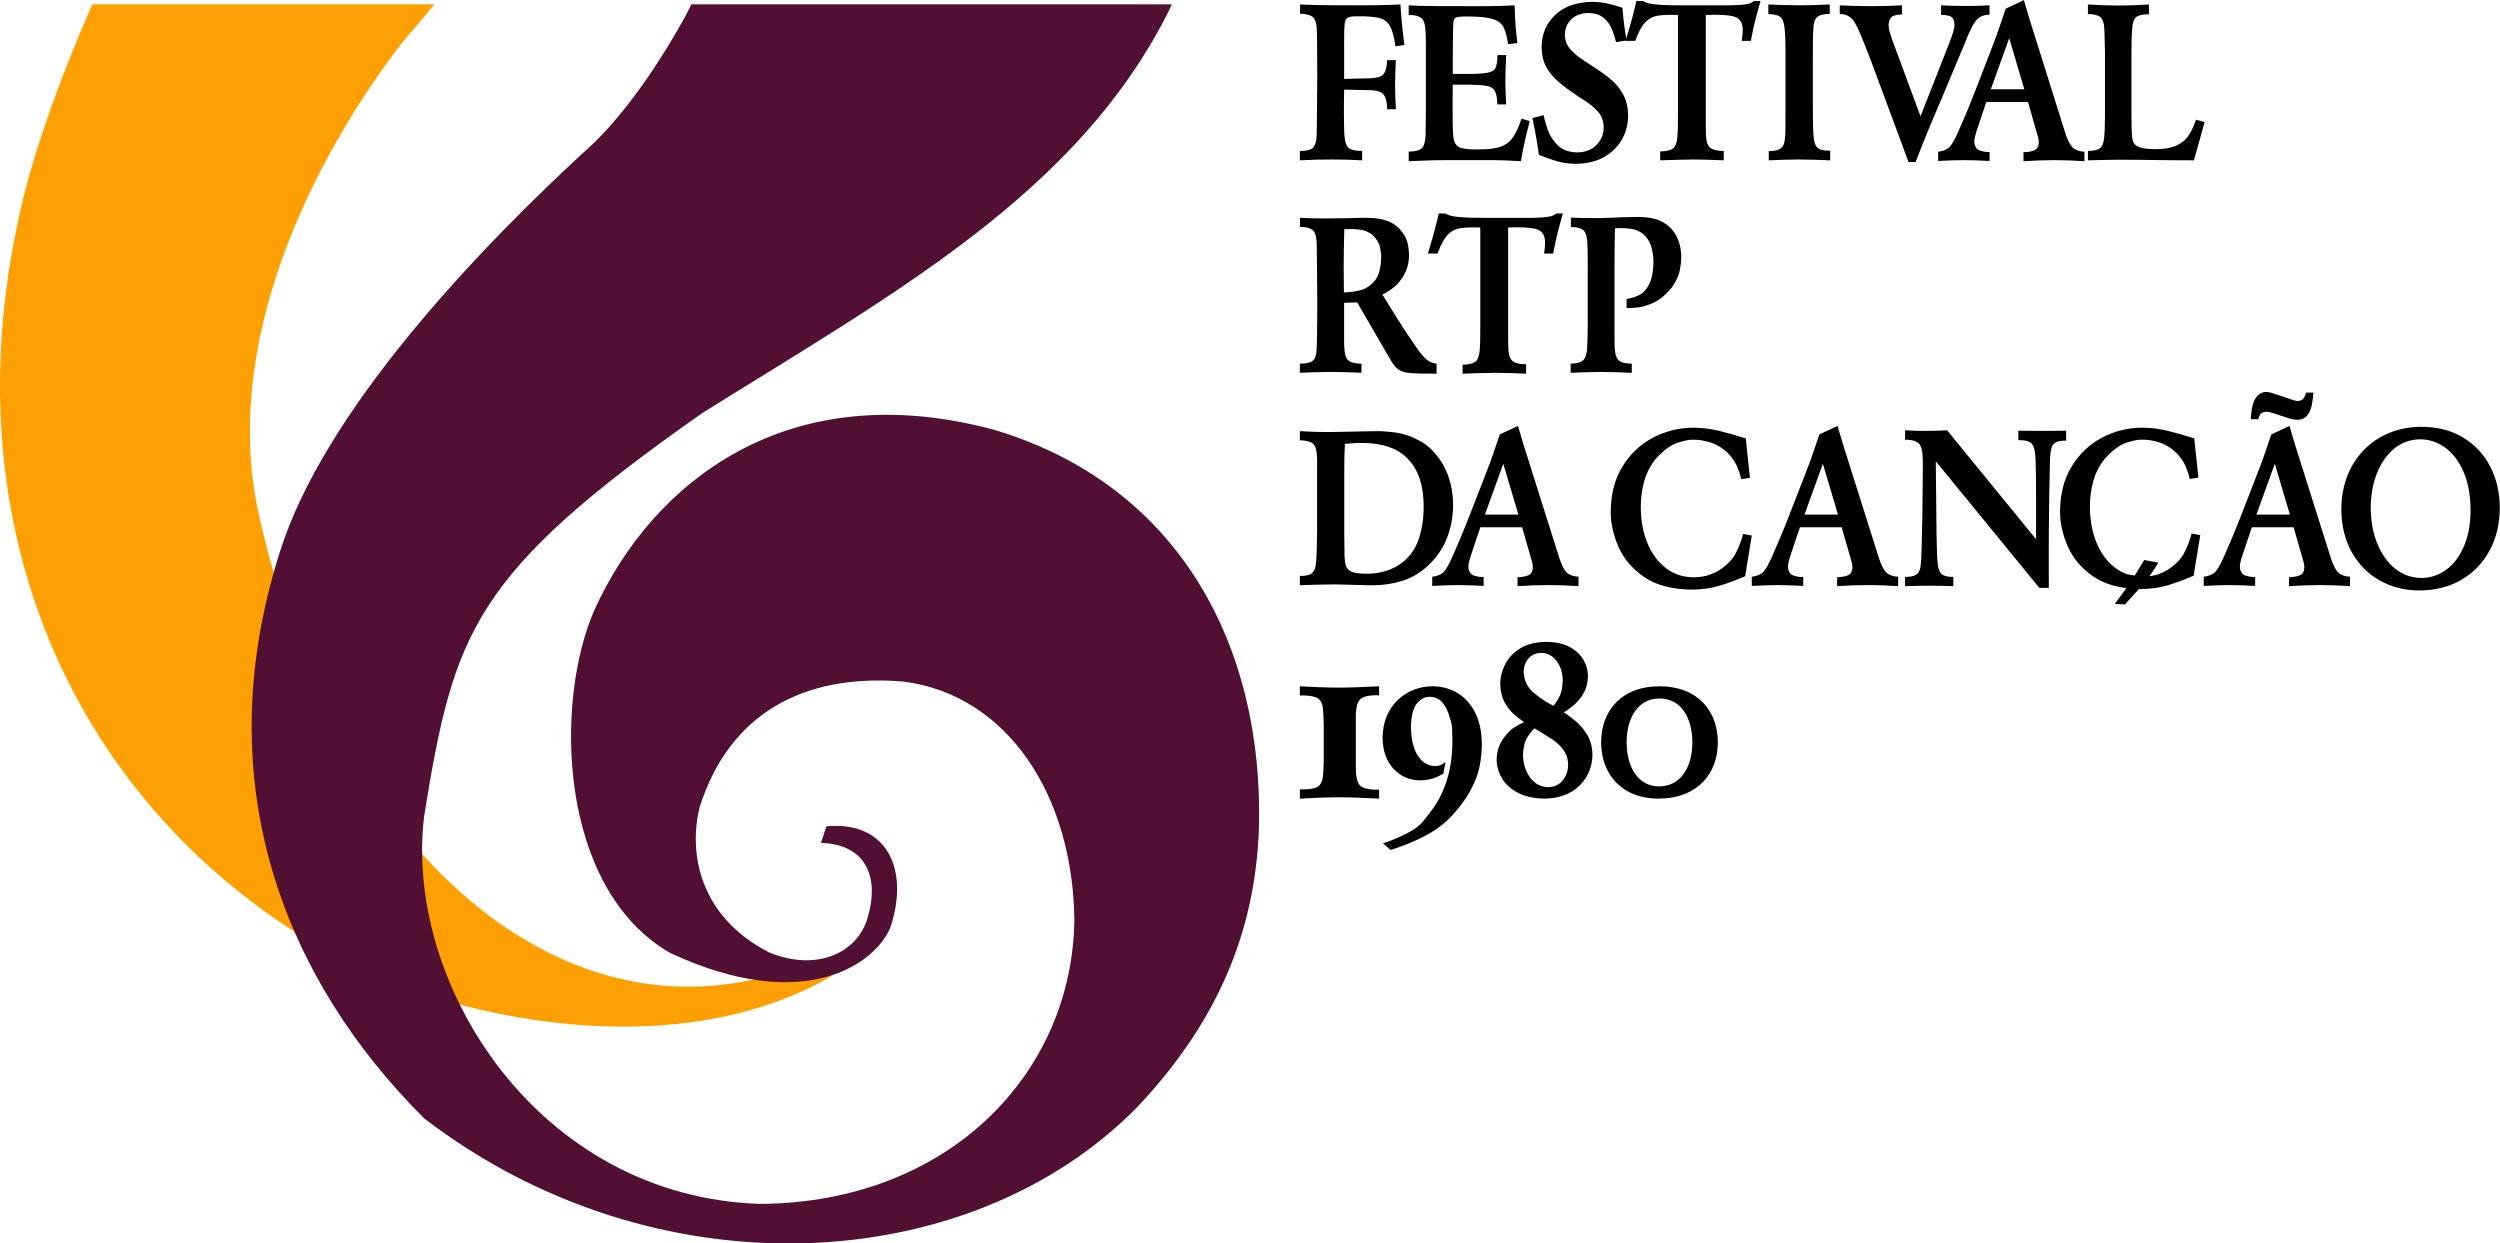 <?xml version="1.0" encoding="UTF-8"?> <svg xmlns="http://www.w3.org/2000/svg" xmlns:xlink="http://www.w3.org/1999/xlink" width="2871" height="1428" xml:space="preserve" overflow="hidden"><defs><clipPath id="clip0"><rect x="542" y="860" width="2871" height="1428"></rect></clipPath></defs><g clip-path="url(#clip0)" transform="translate(-542 -860)"><path d="M647.835 865 1040.67 865 1038.76 867.506C1028.98 879.611 1017.97 892.618 1005.63 906.603 918.407 1019.03 796.749 1231.25 836.921 1440.04 922.997 1843.84 1195.01 2068.69 1456.68 1970.03L1498 1980.35C1339.62 2073.28 1119.26 2042.3 971.201 1980.35 655.584 1831.22 481.13 1503.13 561.47 1119.98 576.105 1045.98 606.23 964.248 634.421 896.547Z" fill="#FFA002" fill-rule="evenodd"></path><path d="M1335.93 865 1887.65 865 1883.27 874.546C1778.08 1082.4 1570.76 1195.58 1348.72 1334.2 1084.59 1519.52 1063.52 1585.67 1029.22 1796.29 1005.05 1988.38 1158.96 2234.65 1415.15 2242.55 1631.62 2241.03 1773.49 2092.64 1775.78 1916.55 1774.17 1773.51 1699.17 1658.15 1579.65 1642.71 1463.12 1632.96 1379.07 1680.98 1345.55 1786.79 1332.46 1838.84 1344.64 1912.56 1425.4 1953.78 1479.15 1976.03 1526.89 1954.95 1538.52 1913.39 1550.68 1872.87 1541.17 1829.94 1484.75 1827.93L1491.07 1808.95C1561.66 1802.38 1586.52 1859.63 1564.45 1925.29 1546.87 1967.14 1465.51 2025.85 1311.96 1954.54 1182.42 1880.45 1178.02 1664.3 1225.35 1558.91 1291.46 1414.35 1446.62 1289.04 1684.8 1353.94 1896.47 1417.58 1993.84 1602.8 1987.73 1812.11 1983.29 1930.56 1940.36 2033.35 1848.09 2131.33 1654.55 2328.31 1293.75 2347.13 1029.22 2144.43 871.204 1987.15 778.162 1762.45 863.207 1494.41 913.078 1334.3 1086.88 1148.91 1225.79 1022.51 1264.64 983.777 1301.7 928.674 1329.42 877.966Z" fill="#510F33" fill-rule="evenodd"></path><path d="M2866.24 860.126 2871.94 879.564 2913.69 1012.54C2916.43 1020.89 2919.27 1026.51 2922.24 1029.39 2925.2 1032.27 2929.71 1033.9 2935.76 1034.29L2935.76 1045.13C2929.65 1044.74 2923.85 1044.44 2918.35 1044.23 2912.86 1044.01 2907.35 1043.9 2901.83 1043.89 2895.79 1043.9 2889.78 1044.01 2883.8 1044.23 2877.82 1044.44 2871.81 1044.74 2865.76 1045.13L2865.76 1034.79C2870.96 1034.7 2875.16 1033.94 2878.37 1032.49 2881.57 1031.04 2883.23 1027.93 2883.33 1023.16 2883.31 1022.04 2883.21 1020.99 2883.03 1020.03 2882.84 1019.07 2882.62 1018.09 2882.37 1017.09L2870.97 977.13 2823.03 977.13 2811.88 1010.51C2811.25 1012.55 2810.67 1014.61 2810.13 1016.68 2809.59 1018.75 2809.3 1020.74 2809.26 1022.65 2809.6 1028.13 2811.73 1031.53 2815.64 1032.87 2819.57 1034.2 2823.29 1034.76 2826.83 1034.54L2826.83 1044.87C2821.76 1044.61 2816.82 1044.39 2812.03 1044.19 2807.23 1044 2802.36 1043.9 2797.41 1043.89 2792.54 1043.9 2787.63 1044 2782.68 1044.19 2777.72 1044.39 2772.75 1044.61 2767.76 1044.87L2767.76 1034.29C2773.93 1033.5 2778.38 1031.6 2781.1 1028.57 2783.83 1025.54 2786.97 1020.02 2790.53 1012.03 2794.66 1002.6 2797.95 994.961 2800.41 989.103 2802.88 983.245 2805.38 977.067 2807.93 970.567 2810.48 964.068 2813.93 955.142 2818.3 943.789 2821.04 936.715 2823.76 929.687 2826.46 922.707 2829.17 915.727 2831.83 908.763 2834.44 901.815L2839.19 888.161 2845.35 869.955 2866.24 860.126ZM2849.39 903.838 2828.27 962.5 2866.71 962.5 2849.39 903.838Z" fill-rule="evenodd"></path><path d="M2421.33 861.126 2428.91 861.126C2429.51 861.513 2430.1 861.869 2430.69 862.193 2431.29 862.518 2431.88 862.749 2432.47 862.886 2435.06 863.956 2439.07 864.722 2444.53 865.186 2449.97 865.65 2455.55 865.933 2461.26 866.034 2466.98 866.134 2471.52 866.175 2474.9 866.155 2479.86 866.155 2485.71 866.155 2492.43 866.155 2499.15 866.155 2505.81 866.155 2512.4 866.155 2518.99 866.154 2524.57 866.154 2529.15 866.153 2531.04 866.039 2532.9 865.955 2534.73 865.903 2536.55 865.85 2538.41 865.767 2540.3 865.652 2545.55 865.275 2549.2 864.709 2551.26 863.955 2553.31 863.201 2554.95 862.258 2556.18 861.126L2563.76 861.126C2561.68 868.469 2560.03 874.429 2558.82 879.004 2557.61 883.581 2556.56 887.909 2555.67 891.991 2554.78 896.073 2553.76 901.045 2552.62 906.906L2542.19 906.906C2542.55 904.518 2542.84 902.304 2543.05 900.262 2543.26 898.221 2543.37 896.322 2543.38 894.564 2543.4 885.877 2539.92 880.651 2532.92 878.888 2525.92 877.125 2515.26 876.557 2500.95 877.186L2500.95 1003.37C2500.83 1011.03 2501.12 1017.04 2501.82 1021.39 2502.52 1025.73 2504.33 1028.81 2507.27 1030.61 2510.21 1032.41 2514.97 1033.33 2521.57 1033.35L2521.57 1044.13C2515.64 1043.87 2509.72 1043.64 2503.8 1043.45 2497.87 1043.26 2491.95 1043.16 2486.02 1043.15 2479.76 1043.18 2473.52 1043.31 2467.31 1043.55 2461.1 1043.78 2454.86 1043.98 2448.59 1044.13L2448.59 1033.85C2455.26 1033.8 2460.04 1032.78 2462.93 1030.76 2465.83 1028.75 2467.59 1024.51 2468.22 1018.05 2468.85 1011.58 2469.1 1001.66 2468.97 988.261L2468.97 877.186C2459.92 876.83 2452.43 877.068 2446.51 877.897 2440.59 878.726 2435.57 881.275 2431.47 885.546 2427.36 889.816 2423.51 896.936 2419.91 906.906L2408.76 906.906C2411.01 899.609 2412.79 893.633 2414.13 888.978 2415.46 884.324 2416.65 879.938 2417.7 875.822 2418.75 871.706 2419.95 866.808 2421.33 861.126Z" fill-rule="evenodd"></path><path d="M2370.23 862.126C2377 862.189 2383.18 862.88 2388.76 864.198 2394.35 865.516 2399.82 867.086 2405.16 868.906 2405.61 874.11 2406.02 878.431 2406.38 881.866 2406.74 885.302 2407.19 888.823 2407.71 892.428 2408.23 896.033 2408.96 900.692 2409.88 906.406L2397.85 908.42C2396.93 904.202 2395.47 899.517 2393.48 894.367 2391.49 889.216 2388.37 884.737 2384.12 880.929 2379.88 877.122 2373.91 875.123 2366.21 874.933 2358.05 875.069 2351.52 877.44 2346.6 882.046 2341.69 886.651 2339.17 892.673 2339.04 900.111 2339.23 906.206 2341.04 911.326 2344.48 915.47 2347.91 919.614 2351.85 923.223 2356.29 926.297 2360.68 929.402 2365.13 932.381 2369.64 935.235 2374.15 938.089 2378.6 941.068 2382.99 944.173 2387.13 947.059 2391.4 950.604 2395.8 954.804 2400.19 959.005 2403.92 964.172 2406.98 970.303 2410.04 976.434 2411.63 983.839 2411.76 992.516 2411.72 1002.56 2409.34 1011.76 2404.61 1020.14 2399.89 1028.51 2393.06 1035.24 2384.14 1040.31 2375.22 1045.38 2364.44 1047.99 2351.8 1048.13 2343.54 1048.03 2336.04 1046.97 2329.32 1044.96 2322.59 1042.94 2315.92 1040.57 2309.32 1037.83 2308.33 1031.22 2307.5 1025.87 2306.84 1021.78 2306.17 1017.68 2305.46 1013.73 2304.72 1009.92 2303.98 1006.1 2302.99 1001.31 2301.76 995.537L2314.75 992.264C2315.65 997.152 2317.28 1002.9 2319.64 1009.52 2322 1016.13 2325.82 1021.97 2331.09 1027.05 2336.36 1032.12 2343.82 1034.8 2353.45 1035.07 2363.09 1034.76 2370.52 1031.78 2375.75 1026.13 2380.98 1020.47 2383.63 1013.97 2383.7 1006.62 2383.52 998.983 2381.27 992.783 2376.93 988.015 2372.6 983.247 2367.21 978.872 2360.78 974.891 2350.22 968.149 2341.35 961.854 2334.17 956.007 2326.99 950.16 2321.57 943.922 2317.9 937.291 2314.24 930.661 2312.4 922.8 2312.39 913.707 2312.54 899.221 2317.66 887.099 2327.76 877.342 2337.85 867.584 2352.01 862.513 2370.23 862.126Z" fill-rule="evenodd"></path><path d="M2572.76 865.126C2578.87 865.387 2584.95 865.613 2591 865.803 2597.04 865.994 2603.11 866.094 2609.22 866.103 2614.78 866.094 2620.27 865.994 2625.71 865.803 2631.14 865.613 2637.01 865.387 2643.28 865.126L2643.28 875.938C2635.8 876.022 2630.79 877.43 2628.23 880.162 2625.66 882.894 2624.37 887.959 2624.33 895.358 2624.1 899.472 2623.95 904.484 2623.91 910.396 2623.85 916.307 2623.83 921.887 2623.85 927.136L2623.85 978.586C2623.85 987.471 2623.9 994.354 2623.99 999.236 2624.09 1004.12 2624.2 1008.16 2624.33 1011.37 2624.66 1020.87 2626.21 1026.91 2629.01 1029.5 2631.79 1032.09 2636.72 1033.28 2643.76 1033.06L2643.76 1044.13C2637.75 1043.87 2631.72 1043.64 2625.65 1043.45 2619.58 1043.26 2613.55 1043.16 2607.54 1043.15 2601.8 1043.16 2596.09 1043.26 2590.39 1043.45 2584.71 1043.64 2578.99 1043.87 2573.24 1044.13L2573.24 1033.57C2579.44 1033.62 2584.03 1032.57 2587.01 1030.41 2590 1028.26 2591.64 1023.93 2591.96 1017.43 2592.19 1015.27 2592.33 1012.27 2592.38 1008.41 2592.43 1004.55 2592.45 997.638 2592.44 987.665L2592.44 923.857C2592.53 909.075 2592.16 898.342 2591.33 891.659 2590.51 884.975 2588.69 880.743 2585.86 878.964 2583.04 877.185 2578.67 876.26 2572.76 876.19L2572.76 865.126Z" fill-rule="evenodd"></path><path d="M2035 865.127C2041.1 865.377 2046.65 865.574 2051.67 865.717 2056.69 865.86 2063.11 865.961 2070.93 866.02 2078.75 866.08 2089.9 866.108 2104.39 866.107 2111.02 866.108 2116.54 866.08 2120.93 866.02 2125.33 865.961 2129.7 865.86 2134.04 865.717 2138.38 865.574 2143.78 865.377 2150.25 865.127 2150.62 870.988 2150.98 875.958 2151.31 880.037 2151.65 884.115 2152.07 888.491 2152.59 893.165 2153.1 897.838 2153.83 903.998 2154.76 911.644L2144.55 913.162C2143.1 902.541 2140.98 894.769 2138.18 889.846 2135.39 884.923 2131.08 881.799 2125.26 880.474 2119.45 879.15 2111.3 878.575 2100.82 878.75 2095.36 878.608 2091.59 879.145 2089.52 880.363 2087.45 881.581 2086.3 884.332 2086.08 888.618 2085.85 891.686 2085.7 895.545 2085.66 900.194 2085.61 904.844 2085.59 909.335 2085.6 913.668L2085.6 950.596 2108.9 950.09C2119.08 950.179 2125.9 948.988 2129.36 946.517 2132.82 944.046 2134.64 938.241 2134.83 929.102L2145.02 929.102C2144.78 933.898 2144.56 938.698 2144.38 943.504 2144.2 948.31 2144.1 953.113 2144.1 957.911 2144.1 962.424 2144.2 966.923 2144.38 971.408 2144.56 975.893 2144.78 980.577 2145.02 985.461L2135.06 985.461C2134.84 976.487 2133.15 970.546 2130.01 967.637 2126.87 964.728 2120.79 963.336 2111.76 963.462L2085.6 962.956C2085.46 969.849 2085.38 976.631 2085.33 983.304 2085.29 989.977 2085.38 997.743 2085.6 1006.6 2085.61 1017.6 2086.83 1024.81 2089.25 1028.25 2091.68 1031.69 2097.36 1033.37 2106.29 1033.29L2106.29 1044.13C2100.18 1043.76 2094.39 1043.5 2088.93 1043.35 2083.48 1043.21 2077.93 1043.14 2072.3 1043.15 2066 1043.14 2059.72 1043.21 2053.45 1043.35 2047.18 1043.5 2040.95 1043.76 2034.76 1044.13L2034.76 1033.29C2041.86 1033.52 2046.8 1032.36 2049.56 1029.79 2052.32 1027.23 2053.81 1022.6 2054.02 1015.92 2054.08 1014.52 2054.15 1010.71 2054.22 1004.48 2054.3 998.244 2054.38 991.15 2054.45 983.196 2054.52 975.243 2054.58 967.99 2054.63 961.439 2054.68 954.888 2054.7 950.598 2054.7 948.57 2054.7 944.726 2054.7 938.742 2054.68 930.622 2054.66 922.502 2054.6 914.537 2054.51 906.727 2054.41 898.917 2054.25 893.556 2054.02 890.644 2053.33 884.424 2051.43 880.417 2048.34 878.626 2045.25 876.833 2040.8 875.863 2035 875.715L2035 865.127Z" fill-rule="evenodd"></path><path d="M2939.76 865.126C2945.67 865.507 2951.56 865.807 2957.43 866.024 2963.3 866.241 2969.13 866.352 2974.91 866.356 2980.7 866.352 2986.51 866.241 2992.36 866.024 2998.21 865.807 3004.03 865.507 3009.82 865.126L3009.82 876.443C3003.41 876.407 2998.81 877.263 2996.02 879.012 2993.22 880.76 2991.49 884.624 2990.82 890.604 2990.15 896.583 2989.8 905.903 2989.76 918.561L2989.76 993.719C2989.81 1004.34 2990.01 1011.73 2990.35 1015.88 2990.7 1020.04 2991.6 1023.07 2993.07 1024.99 2993.83 1026.36 2995.83 1027.72 2999.05 1029.09 3002.27 1030.46 3008.46 1031.19 3017.6 1031.3 3028.53 1031.2 3036.99 1029.57 3042.97 1026.4 3048.95 1023.24 3053.43 1019.1 3056.43 1014 3059.42 1008.9 3061.89 1003.4 3063.85 997.502L3073.76 1000.28 3061.49 1044.13C3050.09 1044.12 3039.79 1044.05 3030.56 1043.94 3021.35 1043.82 3012.27 1043.71 3003.31 1043.59 2994.36 1043.47 2984.58 1043.41 2973.97 1043.4 2969.54 1043.42 2964.36 1043.51 2958.46 1043.67 2952.56 1043.83 2946.32 1043.99 2939.76 1044.13L2939.76 1033.31C2946.01 1033.24 2950.5 1032.29 2953.24 1030.47 2955.96 1028.65 2957.65 1024.89 2958.31 1019.17 2958.97 1013.46 2959.31 1004.72 2959.35 992.962L2959.35 920.327C2959.24 913.459 2959.1 907.081 2958.93 901.191 2958.77 895.3 2958.51 891.002 2958.17 888.296 2957.11 882.843 2954.87 879.437 2951.44 878.082 2948.02 876.726 2944.13 876.095 2939.76 876.19L2939.76 865.126Z" fill-rule="evenodd"></path><path d="M2159.76 866.126C2163.36 866.375 2167.73 866.571 2172.88 866.714 2178.02 866.856 2185.17 866.957 2194.33 867.016 2203.49 867.075 2215.88 867.104 2231.52 867.102 2239.29 867.108 2245.57 867.098 2250.33 867.072 2255.09 867.046 2259.72 866.963 2264.21 866.825 2268.71 866.687 2274.44 866.454 2281.41 866.126 2281.56 871.897 2281.72 876.753 2281.9 880.692 2282.08 884.633 2282.36 888.729 2282.75 892.98 2283.14 897.233 2283.73 902.712 2284.5 909.419L2273.81 910.679C2272.78 902.514 2271.1 896.114 2268.78 891.477 2266.46 886.839 2262.11 883.574 2255.72 881.68 2249.34 879.786 2239.52 878.871 2226.29 878.936 2219.96 878.852 2215.85 879.273 2213.95 880.196 2212.05 881.12 2211.09 883.051 2211.07 885.991 2210.85 888.934 2210.7 893.375 2210.62 899.311 2210.55 905.247 2210.46 912.395 2210.36 920.755L2210.36 944.94 2227.24 944.94C2238.2 944.943 2246.08 944.433 2250.87 943.41 2255.66 942.386 2258.64 940.328 2259.81 937.234 2260.97 934.139 2261.62 929.486 2261.72 923.275L2271.67 923.275C2271.42 928.44 2271.21 933.603 2271.03 938.765 2270.85 943.926 2270.76 949.082 2270.75 954.233 2270.76 958.479 2270.85 962.697 2271.03 966.884 2271.21 971.07 2271.42 975.416 2271.67 979.919L2261.48 979.919C2261.4 972.753 2260.47 967.603 2258.69 964.468 2256.9 961.333 2253.77 959.374 2249.29 958.59 2244.81 957.807 2238.49 957.359 2230.33 957.247L2210.36 957.247C2210.27 961.441 2210.2 967.496 2210.16 975.412 2210.12 983.329 2210.15 991.119 2210.23 998.784 2210.32 1006.45 2210.52 1012 2210.83 1015.44 2211.45 1022.83 2213.9 1027.44 2218.2 1029.26 2222.5 1031.08 2229.95 1031.85 2240.55 1031.56 2250.93 1031.63 2259.13 1030.62 2265.16 1028.52 2271.19 1026.42 2275.98 1022.79 2279.53 1017.64 2283.08 1012.49 2286.32 1005.37 2289.26 996.293L2298.76 999.064C2296.9 1006.27 2295.42 1012.18 2294.32 1016.78 2293.22 1021.38 2292.24 1025.77 2291.41 1029.95 2290.56 1034.13 2289.61 1039.19 2288.54 1045.13 2284.35 1044.88 2280.68 1044.68 2277.55 1044.53 2274.43 1044.38 2271.36 1044.24 2268.35 1044.12 2265.34 1044 2261.99 1043.92 2258.29 1043.9 2254.6 1043.87 2250.11 1043.86 2244.84 1043.87L2206.08 1043.87C2199.38 1043.87 2193.79 1043.92 2189.33 1044.03 2184.87 1044.13 2180.44 1044.28 2176.05 1044.46 2171.67 1044.65 2166.24 1044.87 2159.76 1045.13L2159.76 1034.07C2168.26 1034.03 2173.67 1032.29 2176.01 1028.85 2178.36 1025.41 2179.44 1018.25 2179.25 1007.38L2179.49 985.964 2179.49 926.046C2179.49 920.016 2179.48 914.883 2179.46 910.648 2179.44 906.412 2179.36 902.979 2179.25 900.35 2179.15 890.284 2177.69 883.902 2174.85 881.205 2172.02 878.509 2166.99 877.166 2159.76 877.178L2159.76 866.126Z" fill-rule="evenodd"></path><path d="M2654.76 866.126C2660.69 866.387 2666.65 866.613 2672.66 866.803 2678.67 866.994 2684.69 867.094 2690.73 867.103 2696.65 867.094 2702.57 866.994 2708.48 866.803 2714.39 866.613 2720.31 866.387 2726.22 866.126L2726.22 876.685C2722.99 876.449 2719.7 876.984 2716.32 878.29 2712.94 879.597 2711.12 883.09 2710.84 888.771 2710.9 891.431 2711.33 894.17 2712.15 896.987 2712.96 899.804 2713.87 902.606 2714.87 905.391L2747.52 993.523 2775.92 921.254C2779.26 913.003 2781.86 906.214 2783.73 900.89 2785.59 895.565 2786.53 891.358 2786.56 888.268 2786.32 882.959 2784.56 879.727 2781.27 878.574 2777.98 877.419 2774.62 876.958 2771.18 877.189L2771.18 866.126C2780.61 866.619 2789.92 866.861 2799.1 866.851 2808.32 866.861 2817.54 866.619 2826.76 866.126L2826.76 876.937C2820.12 876.931 2815.02 879.083 2811.45 883.39 2807.89 887.696 2803.84 895.701 2799.32 907.405 2794.45 919.025 2789.63 930.535 2784.86 941.934 2780.08 953.334 2775.44 964.403 2770.93 975.142 2766.11 986.44 2762.31 995.375 2759.55 1001.94 2756.78 1008.51 2754.14 1014.93 2751.64 1021.19 2749.13 1027.45 2745.86 1035.76 2741.83 1046.13L2733.78 1046.13 2706.34 972.12C2700.52 956.099 2695.43 942.375 2691.08 930.949 2686.73 919.524 2682.6 909.074 2678.66 899.599 2674.39 889.165 2670.44 882.587 2666.8 879.864 2663.16 877.141 2659.14 875.914 2654.76 876.182L2654.76 866.126Z" fill-rule="evenodd"></path><path d="M2194.33 1105.13 2201.91 1105.13C2202.51 1105.52 2203.1 1105.88 2203.69 1106.2 2204.29 1106.52 2204.88 1106.76 2205.47 1106.9 2208.06 1107.97 2212.07 1108.74 2217.53 1109.21 2222.97 1109.67 2228.55 1109.96 2234.26 1110.06 2239.98 1110.16 2244.52 1110.2 2247.9 1110.18 2252.86 1110.18 2258.71 1110.18 2265.44 1110.18 2272.15 1110.18 2278.81 1110.18 2285.4 1110.18 2291.99 1110.18 2297.57 1110.18 2302.15 1110.18 2304.04 1110.06 2305.9 1109.98 2307.73 1109.93 2309.55 1109.87 2311.41 1109.79 2313.3 1109.68 2318.55 1109.3 2322.2 1108.73 2324.26 1107.97 2326.31 1107.21 2327.95 1106.26 2329.18 1105.13L2336.76 1105.13C2334.68 1112.51 2333.03 1118.5 2331.82 1123.1 2330.61 1127.7 2329.56 1132.05 2328.67 1136.16 2327.78 1140.26 2326.76 1145.26 2325.62 1151.16L2315.19 1151.16C2315.55 1148.76 2315.84 1146.53 2316.05 1144.47 2316.26 1142.42 2316.37 1140.52 2316.38 1138.75 2316.4 1130.01 2312.92 1124.76 2305.92 1122.98 2298.92 1121.21 2288.26 1120.64 2273.95 1121.27L2273.95 1248.15C2273.83 1255.85 2274.12 1261.89 2274.82 1266.26 2275.52 1270.63 2277.33 1273.73 2280.27 1275.54 2283.21 1277.35 2287.97 1278.27 2294.57 1278.29L2294.57 1289.13C2288.64 1288.87 2282.72 1288.64 2276.8 1288.45 2270.87 1288.25 2264.95 1288.15 2259.02 1288.15 2252.76 1288.17 2246.52 1288.3 2240.31 1288.54 2234.1 1288.78 2227.86 1288.97 2221.59 1289.13L2221.59 1278.79C2228.26 1278.75 2233.04 1277.72 2235.93 1275.69 2238.83 1273.66 2240.59 1269.41 2241.22 1262.91 2241.85 1256.41 2242.1 1246.42 2241.97 1232.95L2241.97 1121.27C2232.92 1120.91 2225.43 1121.16 2219.51 1121.99 2213.59 1122.82 2208.57 1125.38 2204.47 1129.68 2200.36 1133.97 2196.51 1141.13 2192.91 1151.16L2181.76 1151.16C2184.01 1143.82 2185.79 1137.81 2187.13 1133.13 2188.46 1128.45 2189.66 1124.04 2190.7 1119.91 2191.75 1115.77 2192.95 1110.84 2194.33 1105.13Z" fill-rule="evenodd"></path><path d="M2422.88 1109.13C2432.31 1109.1 2440.13 1110.28 2446.34 1112.64 2452.54 1115.01 2457.85 1118.69 2462.27 1123.7 2465.94 1128.06 2468.61 1133 2470.29 1138.53 2471.96 1144.06 2472.79 1149.7 2472.76 1155.44 2472.47 1165.84 2470.85 1174.01 2467.9 1179.94 2464.95 1185.87 2462.44 1189.88 2460.36 1191.97 2454.43 1199.04 2448.2 1204.14 2441.68 1207.25 2435.15 1210.36 2429.06 1212.27 2423.42 1212.98 2417.76 1213.69 2413.28 1213.98 2409.97 1213.85L2409.97 1203.3C2414.45 1202.79 2419.17 1201.35 2424.16 1198.99 2429.15 1196.62 2433.33 1191.84 2436.74 1184.66 2438.37 1180.48 2439.46 1176.19 2440.02 1171.78 2440.57 1167.38 2440.83 1163.78 2440.79 1160.98 2440.92 1156.81 2440.32 1151.74 2438.97 1145.77 2437.63 1139.8 2434.82 1134.55 2430.52 1130 2426.04 1126.01 2420.9 1123.6 2415.08 1122.79 2409.26 1121.97 2403.1 1121.77 2396.59 1122.19 2396.51 1127.67 2396.43 1132.48 2396.36 1136.62 2396.29 1140.76 2396.23 1145.04 2396.18 1149.49 2396.14 1153.93 2396.11 1159.36 2396.11 1165.77L2396.11 1235.43C2396.11 1243.08 2396.12 1248.54 2396.14 1251.83 2396.17 1255.12 2396.24 1257.76 2396.36 1259.76 2396.8 1267.41 2398.59 1272.32 2401.75 1274.51 2404.91 1276.69 2409.64 1277.72 2415.93 1277.58L2415.93 1288.13C2410.08 1287.87 2404.18 1287.64 2398.23 1287.45 2392.29 1287.26 2386.34 1287.16 2380.37 1287.15 2374.65 1287.16 2368.91 1287.26 2363.16 1287.45 2357.41 1287.64 2351.61 1287.87 2345.76 1288.13L2345.76 1277.58C2354.16 1277.52 2359.45 1275.58 2361.67 1271.78 2363.89 1267.98 2364.95 1261.97 2364.87 1253.75 2365.14 1247.22 2365.3 1240.7 2365.34 1234.17L2365.34 1166.52C2365.35 1159.59 2365.33 1153.94 2365.29 1149.55 2365.23 1145.17 2365.1 1141.34 2364.87 1138.06 2364.43 1130.75 2362.73 1126.03 2359.73 1123.89 2356.74 1121.75 2352.16 1120.68 2346 1120.69L2346 1109.88C2350.32 1110.12 2354.22 1110.27 2357.73 1110.32 2361.24 1110.38 2364.97 1110.4 2368.92 1110.39L2380.37 1110.39C2382.04 1110.39 2384.79 1110.32 2388.63 1110.2 2392.47 1110.07 2396.72 1109.88 2401.37 1109.63 2405.92 1109.5 2410.2 1109.39 2414.18 1109.29 2418.17 1109.19 2421.07 1109.13 2422.88 1109.13Z" fill-rule="evenodd"></path><path d="M2035 1110.13C2039.74 1110.38 2044.45 1110.57 2049.13 1110.69 2053.82 1110.82 2058.53 1110.88 2063.26 1110.88 2065.05 1110.87 2068 1110.82 2072.13 1110.75 2076.26 1110.68 2080.82 1110.64 2085.81 1110.62 2090.82 1110.5 2095.48 1110.38 2099.77 1110.28 2104.08 1110.18 2107.18 1110.13 2109.11 1110.13 2118.78 1110.11 2126.47 1110.95 2132.19 1112.66 2137.9 1114.37 2142.8 1117.03 2146.87 1120.65 2148.78 1121.92 2151.38 1125.07 2154.68 1130.09 2157.98 1135.11 2159.81 1142.59 2160.17 1152.54 2160.1 1158.06 2159.4 1162.9 2158.06 1167.08 2156.72 1171.24 2155.13 1174.77 2153.28 1177.66 2149.34 1183.71 2145.18 1188.31 2140.79 1191.44 2136.41 1194.57 2132.66 1196.84 2129.55 1198.25 2136.41 1209.39 2141.81 1218.13 2145.76 1224.46 2149.71 1230.79 2153.3 1236.39 2156.54 1241.28 2159.78 1246.16 2163.76 1252.01 2168.48 1258.82 2172.62 1264.92 2176.4 1269.48 2179.86 1272.52 2183.31 1275.56 2187.28 1277.25 2191.76 1277.59L2191.76 1289.11C2178.65 1289.19 2168.88 1288.99 2162.43 1288.5 2155.99 1288.02 2151.27 1286.72 2148.26 1284.61 2145.25 1282.51 2142.33 1279.08 2139.52 1274.32L2100.55 1207.26C2097.49 1207.37 2094.94 1207.45 2092.88 1207.51 2090.83 1207.56 2088.4 1207.64 2085.57 1207.76L2085.57 1248.81C2085.33 1260.25 2086.34 1267.89 2088.6 1271.74 2090.86 1275.58 2096.51 1277.53 2105.54 1277.59L2105.54 1288.1C2098.88 1287.84 2092.89 1287.62 2087.57 1287.43 2082.25 1287.24 2076.91 1287.14 2071.57 1287.13 2065.41 1287.14 2059.28 1287.24 2053.17 1287.43 2047.06 1287.62 2040.93 1287.84 2034.76 1288.1L2034.76 1277.59C2039.95 1277.78 2044.25 1277.08 2047.65 1275.49 2051.06 1273.9 2053.1 1270.26 2053.77 1264.58 2054.08 1260.94 2054.3 1255.39 2054.44 1247.93 2054.57 1240.48 2054.66 1232.91 2054.69 1225.23 2054.72 1217.56 2054.73 1211.56 2054.72 1207.26 2054.72 1202.99 2054.69 1197.37 2054.64 1190.36 2054.59 1183.36 2054.53 1176.09 2054.45 1168.57 2054.37 1161.05 2054.3 1154.38 2054.22 1148.57 2054.14 1142.75 2054.07 1138.9 2054 1137.01 2053.48 1129.85 2051.56 1125.29 2048.25 1123.35 2044.93 1121.41 2040.51 1120.51 2035 1120.65L2035 1110.13ZM2094.71 1123.05C2091.79 1122.97 2088.82 1123 2085.81 1123.15 2085.57 1132.1 2085.39 1139.79 2085.27 1146.21 2085.16 1152.64 2085.1 1159.32 2085.1 1166.25 2085.11 1171.17 2085.14 1176.08 2085.22 1181 2085.29 1185.91 2085.33 1190.83 2085.33 1195.74 2090.35 1195.8 2096.16 1195.12 2102.77 1193.7 2109.37 1192.27 2115.18 1188.73 2120.2 1183.08 2125.22 1177.43 2127.86 1168.29 2128.13 1155.66 2128.32 1153.47 2127.93 1149.79 2126.94 1144.64 2125.95 1139.48 2123.17 1134.67 2118.61 1130.21 2114.15 1126.48 2109.07 1124.3 2103.37 1123.66 2100.53 1123.34 2097.64 1123.13 2094.71 1123.05Z" fill-rule="evenodd"></path><path d="M3002.46 1351.13C3012.31 1351.23 3022.03 1352.47 3031.65 1354.83 3041.25 1357.2 3051.34 1360.06 3061.89 1363.44L3066.63 1408.53 3056.69 1410.04C3055.75 1405.67 3054.19 1400.86 3052.01 1395.62 3049.83 1390.37 3046.26 1385.18 3041.29 1380.06 3035.12 1374.14 3028.46 1370.11 3021.32 1367.97 3014.16 1365.82 3008.04 1364.82 3002.93 1364.95 2999.09 1364.55 2993.09 1365.59 2984.94 1368.06 2976.78 1370.53 2968.17 1376.8 2959.12 1386.86 2952.92 1394.52 2948.51 1403.13 2945.89 1412.68 2943.27 1422.24 2942 1432.1 2942.07 1442.28 2942.14 1457.54 2944.66 1471.17 2949.62 1483.19 2954.57 1495.2 2961.54 1504.7 2970.52 1511.68 2975.02 1515.17 2979.9 1517.8 2985.18 1519.59L2993.56 1520.96 3004.43 1503.11 3020.56 1506.14C3018.13 1510.38 3015.37 1514.67 3012.4 1518.92L3010.32 1521.67 3012.71 1521.46C3015.86 1520.95 3018.65 1520.21 3021.11 1519.26 3026.01 1517.35 3029.58 1515.62 3031.82 1514.06 3040.54 1508.34 3046.73 1501.95 3050.38 1494.91 3054.04 1487.86 3056.85 1480.48 3058.82 1472.74L3068.76 1474.49 3061.18 1521.11C3050.84 1525.6 3040.99 1529.25 3031.65 1532.08 3022.3 1534.9 3011.63 1536.36 2999.62 1536.44L2998.45 1536.36 2982.25 1554.13 2970.66 1553.62 2983.97 1535.34 2983.61 1535.32C2968.46 1533.36 2955.82 1528.87 2945.71 1521.87 2932.22 1512.53 2922.49 1501.02 2916.53 1487.32 2910.56 1473.62 2907.64 1460.03 2907.77 1446.57 2908.02 1426.59 2912.53 1409.5 2921.32 1395.29 2930.1 1381.08 2941.63 1370.18 2955.91 1362.6 2970.19 1355.02 2985.71 1351.2 3002.46 1351.13Z" fill-rule="evenodd"></path><path d="M3144.41 1310.14C3146.09 1310.06 3148.21 1310.4 3150.76 1311.15 3153.32 1311.9 3158.26 1313.53 3165.59 1316.05 3171.05 1318.06 3174.78 1319.32 3176.77 1319.83 3178.76 1320.34 3180.13 1320.56 3180.88 1320.48 3184.2 1320.29 3186.51 1319.12 3187.79 1316.97 3189.08 1314.81 3189.91 1312.78 3190.29 1310.87L3198.76 1310.87C3198.45 1315.45 3197.85 1320.11 3196.93 1324.89 3196.01 1329.66 3194.28 1333.68 3191.74 1336.98 3189.2 1340.27 3185.35 1341.99 3180.17 1342.12 3177.49 1342.08 3174.45 1341.55 3171.03 1340.52 3167.61 1339.5 3163.68 1338.23 3159.23 1336.71 3157.32 1336.01 3154.91 1335.2 3152.03 1334.29 3149.14 1333.37 3146.68 1332.87 3144.65 1332.78 3141 1333 3138.59 1334.15 3137.41 1336.25 3136.24 1338.35 3135.59 1340.06 3135.47 1341.39L3126.76 1341.39C3126.97 1338.19 3127.26 1335.06 3127.65 1331.98 3128.03 1328.9 3128.68 1325.89 3129.59 1322.92 3131.32 1318.19 3133.56 1314.87 3136.29 1312.93 3139.03 1311 3141.73 1310.07 3144.41 1310.14Z" fill-rule="evenodd"></path><path d="M2285.24 1349.13 2290.94 1368.46 2332.7 1500.71C2335.43 1509.02 2338.27 1514.61 2341.24 1517.47 2344.2 1520.34 2348.71 1521.96 2354.76 1522.35L2354.76 1533.13C2348.65 1532.74 2342.85 1532.45 2337.35 1532.23 2331.86 1532.02 2326.35 1531.9 2320.83 1531.9 2314.79 1531.9 2308.78 1532.02 2302.8 1532.23 2296.82 1532.45 2290.81 1532.74 2284.76 1533.13L2284.76 1522.85C2289.96 1522.76 2294.16 1522 2297.37 1520.55 2300.58 1519.11 2302.23 1516.02 2302.32 1511.28 2302.31 1510.16 2302.21 1509.12 2302.03 1508.17 2301.84 1507.21 2301.62 1506.23 2301.37 1505.24L2289.97 1465.5 2242.03 1465.5 2230.88 1498.7C2230.25 1500.73 2229.67 1502.78 2229.13 1504.83 2228.59 1506.89 2228.3 1508.87 2228.26 1510.78 2228.6 1516.22 2230.73 1519.61 2234.64 1520.93 2238.57 1522.26 2242.29 1522.82 2245.83 1522.6L2245.83 1532.87C2240.76 1532.62 2235.82 1532.39 2231.03 1532.2 2226.23 1532.01 2221.36 1531.91 2216.41 1531.9 2211.54 1531.91 2206.63 1532.01 2201.68 1532.2 2196.72 1532.39 2191.75 1532.62 2186.76 1532.87L2186.76 1522.35C2192.93 1521.56 2197.38 1519.67 2200.1 1516.65 2202.83 1513.64 2205.97 1508.16 2209.53 1500.21 2213.66 1490.84 2216.95 1483.23 2219.41 1477.4 2221.88 1471.58 2224.38 1465.43 2226.93 1458.97 2229.48 1452.51 2232.93 1443.63 2237.3 1432.34 2240.04 1425.3 2242.76 1418.31 2245.46 1411.37 2248.17 1404.43 2250.83 1397.5 2253.44 1390.59L2258.19 1377.01 2264.36 1358.9 2285.24 1349.13ZM2268.39 1392.6 2247.27 1450.95 2285.71 1450.95 2268.39 1392.6Z" fill-rule="evenodd"></path><path d="M2652.24 1349.13 2657.94 1368.46 2699.69 1500.71C2702.43 1509.02 2705.27 1514.61 2708.24 1517.47 2711.2 1520.34 2715.71 1521.96 2721.76 1522.35L2721.76 1533.13C2715.65 1532.74 2709.85 1532.45 2704.35 1532.23 2698.86 1532.02 2693.35 1531.9 2687.83 1531.9 2681.79 1531.9 2675.78 1532.02 2669.8 1532.23 2663.82 1532.45 2657.81 1532.74 2651.76 1533.13L2651.76 1522.85C2656.96 1522.76 2661.16 1522 2664.37 1520.55 2667.58 1519.11 2669.23 1516.02 2669.33 1511.28 2669.31 1510.16 2669.21 1509.12 2669.03 1508.17 2668.84 1507.21 2668.62 1506.23 2668.37 1505.24L2656.97 1465.5 2609.03 1465.5 2597.88 1498.7C2597.25 1500.73 2596.67 1502.78 2596.13 1504.83 2595.59 1506.89 2595.3 1508.87 2595.26 1510.78 2595.6 1516.22 2597.73 1519.61 2601.64 1520.93 2605.57 1522.26 2609.29 1522.82 2612.83 1522.6L2612.83 1532.87C2607.76 1532.62 2602.82 1532.39 2598.03 1532.2 2593.23 1532.01 2588.36 1531.91 2583.41 1531.9 2578.54 1531.91 2573.63 1532.01 2568.68 1532.2 2563.72 1532.39 2558.75 1532.62 2553.76 1532.87L2553.76 1522.35C2559.93 1521.56 2564.38 1519.67 2567.1 1516.65 2569.83 1513.64 2572.97 1508.16 2576.53 1500.21 2580.66 1490.84 2583.95 1483.23 2586.41 1477.4 2588.88 1471.58 2591.38 1465.43 2593.93 1458.97 2596.48 1452.51 2599.93 1443.63 2604.3 1432.34 2607.04 1425.3 2609.76 1418.31 2612.46 1411.37 2615.17 1404.43 2617.83 1397.5 2620.44 1390.59L2625.19 1377.01 2631.36 1358.9 2652.24 1349.13ZM2635.39 1392.6 2614.27 1450.95 2652.71 1450.95 2635.39 1392.6Z" fill-rule="evenodd"></path><path d="M3171.24 1349.13 3176.93 1368.46 3218.69 1500.71C3221.43 1509.02 3224.27 1514.61 3227.24 1517.47 3230.2 1520.34 3234.71 1521.96 3240.76 1522.35L3240.76 1533.13C3234.65 1532.74 3228.85 1532.45 3223.35 1532.23 3217.86 1532.02 3212.35 1531.9 3206.83 1531.9 3200.79 1531.9 3194.78 1532.02 3188.8 1532.23 3182.82 1532.45 3176.81 1532.74 3170.76 1533.13L3170.76 1522.85C3175.96 1522.76 3180.16 1522 3183.37 1520.55 3186.58 1519.11 3188.23 1516.02 3188.32 1511.28 3188.31 1510.16 3188.21 1509.12 3188.03 1508.17 3187.84 1507.21 3187.62 1506.23 3187.37 1505.24L3175.97 1465.5 3128.03 1465.5 3116.88 1498.7C3116.25 1500.73 3115.67 1502.78 3115.13 1504.83 3114.59 1506.89 3114.3 1508.87 3114.26 1510.78 3114.6 1516.22 3116.73 1519.61 3120.64 1520.93 3124.57 1522.26 3128.29 1522.82 3131.83 1522.6L3131.83 1532.87C3126.76 1532.62 3121.82 1532.39 3117.03 1532.2 3112.23 1532.01 3107.36 1531.91 3102.41 1531.9 3097.54 1531.91 3092.63 1532.01 3087.68 1532.2 3082.72 1532.39 3077.75 1532.62 3072.76 1532.87L3072.76 1522.35C3078.93 1521.56 3083.38 1519.67 3086.1 1516.65 3088.83 1513.64 3091.97 1508.16 3095.53 1500.21 3099.66 1490.84 3102.95 1483.23 3105.41 1477.4 3107.88 1471.58 3110.38 1465.43 3112.93 1458.97 3115.48 1452.51 3118.93 1443.63 3123.3 1432.34 3126.04 1425.3 3128.76 1418.31 3131.46 1411.37 3134.17 1404.43 3136.83 1397.5 3139.44 1390.59L3144.19 1377.01 3150.36 1358.9 3171.24 1349.13ZM3154.39 1392.6 3133.27 1450.95 3171.71 1450.95 3154.39 1392.6Z" fill-rule="evenodd"></path><path d="M3320.82 1350.14C3339.82 1349.91 3356.18 1353.87 3369.88 1361.99 3383.59 1370.13 3394.14 1381.25 3401.54 1395.36 3408.94 1409.48 3412.68 1425.4 3412.76 1443.12 3412.65 1461.48 3408.79 1477.78 3401.15 1492.02 3393.52 1506.25 3382.81 1517.46 3369 1525.63 3355.2 1533.8 3338.98 1537.97 3320.35 1538.13 3303.38 1538.03 3288.18 1534.16 3274.74 1526.53 3261.29 1518.91 3250.64 1508.14 3242.8 1494.23 3234.95 1480.31 3230.94 1463.86 3230.76 1444.89 3230.91 1426.47 3234.8 1410.23 3242.45 1396.17 3250.09 1382.11 3260.66 1371.03 3274.14 1362.96 3287.62 1354.88 3303.18 1350.61 3320.82 1350.14ZM3321.29 1364.5C3309.65 1364.7 3299.59 1368.36 3291.13 1375.5 3282.67 1382.63 3276.13 1392.1 3271.53 1403.9 3266.92 1415.7 3264.6 1428.69 3264.54 1442.86 3264.64 1458.59 3267.2 1472.5 3272.22 1484.62 3277.22 1496.74 3284.09 1506.25 3292.81 1513.17 3301.53 1520.09 3311.49 1523.62 3322.71 1523.75 3333.01 1523.71 3342.42 1520.63 3350.92 1514.51 3359.42 1508.4 3366.24 1499.54 3371.35 1487.91 3376.47 1476.3 3379.09 1462.21 3379.23 1445.65 3379.09 1428.65 3376.42 1414.11 3371.19 1402.03 3365.97 1389.95 3359.01 1380.69 3350.29 1374.25 3341.57 1367.82 3331.91 1364.57 3321.29 1364.5Z" fill-rule="evenodd"></path><path d="M2487.05 1351.13C2496.96 1351.23 2506.74 1352.47 2516.41 1354.85 2526.08 1357.22 2536.23 1360.1 2546.85 1363.49L2551.62 1408.74 2541.61 1410.26C2540.67 1405.87 2539.1 1401.05 2536.9 1395.78 2534.71 1390.51 2531.12 1385.31 2526.12 1380.17 2519.91 1374.23 2513.21 1370.18 2506.02 1368.03 2498.82 1365.88 2492.66 1364.87 2487.53 1365 2483.66 1364.6 2477.62 1365.65 2469.42 1368.13 2461.2 1370.61 2452.54 1376.9 2443.44 1386.99 2437.2 1394.69 2432.76 1403.32 2430.13 1412.91 2427.49 1422.5 2426.21 1432.4 2426.29 1442.62 2426.36 1457.93 2428.89 1471.61 2433.88 1483.67 2438.86 1495.73 2445.88 1505.26 2454.91 1512.27 2463.96 1519.28 2474.58 1522.85 2486.81 1523 2494.54 1522.83 2500.87 1521.79 2505.81 1519.87 2510.75 1517.96 2514.34 1516.22 2516.59 1514.66 2525.36 1508.91 2531.59 1502.51 2535.27 1495.44 2538.95 1488.37 2541.78 1480.95 2543.75 1473.19L2553.76 1474.95 2546.14 1521.74C2535.73 1526.24 2525.82 1529.91 2516.41 1532.75 2507.01 1535.58 2496.27 1537.04 2484.19 1537.13 2461.59 1536.74 2443.51 1531.87 2429.94 1522.49 2416.37 1513.13 2406.58 1501.57 2400.59 1487.82 2394.58 1474.07 2391.64 1460.44 2391.77 1446.91 2392.02 1426.87 2396.56 1409.71 2405.4 1395.45 2414.24 1381.19 2425.84 1370.25 2440.21 1362.65 2454.58 1355.04 2470.19 1351.2 2487.05 1351.13Z" fill-rule="evenodd"></path><path d="M2729.76 1354.13C2733.78 1354.38 2737.77 1354.56 2741.73 1354.68 2745.69 1354.8 2749.67 1354.85 2753.68 1354.85 2757.48 1354.85 2761.24 1354.8 2764.98 1354.68 2768.72 1354.56 2773.08 1354.38 2778.07 1354.13L2880.21 1479.27C2880.21 1474.28 2880.22 1467.67 2880.23 1459.45 2880.24 1451.24 2880.25 1442.56 2880.24 1433.4 2880.22 1424.25 2880.18 1415.77 2880.1 1407.97 2880.03 1400.17 2879.91 1394.18 2879.73 1390 2879.53 1379.81 2878.16 1373.13 2875.64 1369.96 2873.12 1366.79 2867.85 1365.29 2859.82 1365.47L2859.82 1354.63C2864.56 1354.64 2869.25 1354.68 2873.92 1354.75 2878.59 1354.8 2883.28 1354.85 2888.01 1354.85 2892.39 1354.85 2896.82 1354.8 2901.29 1354.75 2905.77 1354.68 2910.26 1354.64 2914.76 1354.63L2914.76 1365.98C2906.36 1365.92 2901.14 1367.8 2899.1 1371.64 2897.06 1375.46 2896.04 1383.1 2896.05 1394.55 2895.47 1417.94 2895.09 1441.34 2894.92 1464.75 2894.75 1488.17 2894.74 1511.63 2894.87 1535.13L2883.99 1535.13 2765.04 1389.71 2765.98 1476.56C2766.11 1486.23 2766.28 1493.1 2766.49 1497.18 2766.7 1501.25 2766.93 1504.4 2767.17 1506.61 2767.83 1513.44 2769.59 1517.83 2772.44 1519.77 2775.29 1521.71 2779.54 1522.63 2785.18 1522.52L2785.18 1533.1C2776.41 1532.82 2767.65 1532.66 2758.89 1532.63 2754.07 1532.63 2749.27 1532.68 2744.51 1532.77 2739.74 1532.86 2734.83 1532.97 2729.76 1533.1L2729.76 1522.52C2735.27 1522.6 2739.42 1521.8 2742.2 1520.12 2744.99 1518.44 2746.76 1515.36 2747.53 1510.9 2748.01 1507.81 2748.41 1501.13 2748.74 1490.87 2749.07 1480.6 2749.34 1469.01 2749.54 1456.08 2749.75 1443.16 2749.9 1431.17 2750 1420.11 2750.09 1409.06 2750.14 1401.2 2750.14 1396.53 2750.52 1384.31 2749.58 1375.99 2747.32 1371.57 2745.07 1367.14 2739.21 1364.94 2729.76 1364.97L2729.76 1354.13Z" fill-rule="evenodd"></path><path d="M2034.76 1355.18C2041.59 1355.55 2047.43 1355.81 2052.29 1355.95 2057.15 1356.09 2062.27 1356.16 2067.66 1356.16 2070.56 1356.15 2075.65 1356.06 2082.92 1355.9 2090.2 1355.75 2097.51 1355.59 2104.86 1355.44 2112.21 1355.28 2117.46 1355.2 2120.61 1355.18 2126.73 1354.95 2134.52 1355.42 2143.98 1356.61 2153.45 1357.8 2163.15 1361.13 2173.08 1366.6 2183.02 1372.07 2191.76 1381.11 2199.31 1393.71 2203.22 1400.77 2206.11 1408.25 2207.98 1416.14 2209.84 1424.04 2210.76 1432.09 2210.75 1440.27 2210.84 1443.75 2210.47 1448.8 2209.61 1455.41 2208.77 1462.03 2206.87 1469.34 2203.93 1477.34 2200.99 1485.35 2196.43 1493.18 2190.25 1500.83 2179.57 1513.3 2167.91 1521.7 2155.29 1526.04 2142.66 1530.37 2129.51 1532.39 2115.83 1532.1 2113.56 1532.09 2109.54 1532 2103.79 1531.85 2098.04 1531.69 2092.26 1531.54 2086.45 1531.38 2080.65 1531.22 2076.52 1531.14 2074.1 1531.13 2067.22 1531.14 2060.54 1531.24 2054.07 1531.42 2047.61 1531.62 2041.17 1531.84 2034.76 1532.1L2034.76 1521.35C2038.94 1521.56 2042.74 1521.02 2046.15 1519.73 2049.56 1518.44 2051.81 1515.14 2052.89 1509.84 2053.47 1506.11 2053.86 1500.31 2054.08 1492.45 2054.3 1484.58 2054.46 1476.78 2054.56 1469.05L2054.56 1396.72C2054.94 1384.52 2054.06 1376.32 2051.91 1372.1 2049.75 1367.88 2044.04 1365.75 2034.76 1365.69L2034.76 1355.18ZM2107 1368.69C2103.84 1368.68 2100.63 1368.76 2097.37 1368.9 2094.12 1369.06 2090.49 1369.32 2086.49 1369.69 2086.25 1374.63 2086.09 1378.7 2085.98 1381.92 2085.88 1385.12 2085.82 1388.35 2085.8 1391.58 2085.78 1394.82 2085.77 1398.95 2085.77 1403.98L2085.77 1474.3 2086.01 1493.57C2085.95 1500.03 2086.39 1505.1 2087.34 1508.8 2088.3 1512.49 2090.62 1515.11 2094.3 1516.63 2097.98 1518.16 2103.89 1518.9 2112.01 1518.85 2119.46 1518.88 2126.69 1517.81 2133.72 1515.66 2140.75 1513.5 2147.28 1510.05 2153.29 1505.33 2162.31 1497.83 2168.54 1488.37 2171.99 1476.93 2175.43 1465.49 2177.07 1453.52 2176.91 1441.02 2176.93 1418.07 2171.15 1400.33 2159.58 1387.77 2148 1375.22 2130.48 1368.85 2107 1368.69Z" fill-rule="evenodd"></path><path d="M2034.76 1648.13 2057.16 1649.17C2064.65 1649.48 2072.12 1649.63 2079.54 1649.65 2087.06 1649.63 2094.61 1649.48 2102.21 1649.17L2125.76 1648.13 2125.76 1658.43C2113.98 1658.12 2106.5 1659.9 2103.33 1663.78 2100.16 1667.66 2098.72 1675.51 2099 1687.32L2099 1737.94C2098.72 1749.75 2100.16 1757.59 2103.33 1761.48 2106.5 1765.35 2113.98 1767.14 2125.76 1766.82L2125.76 1777.13 2102.21 1776.08C2094.61 1775.78 2087.06 1775.62 2079.54 1775.61 2072.12 1775.62 2064.65 1775.78 2057.16 1776.08L2034.76 1777.13 2034.76 1766.57C2042.63 1766.82 2048.78 1766.12 2053.23 1764.44 2057.68 1762.77 2060.35 1758.57 2061.23 1751.86 2061.43 1750.08 2061.62 1747.37 2061.79 1743.72 2061.97 1740.06 2062.11 1736.35 2062.22 1732.59 2062.29 1724.08 2062.29 1701.18 2062.22 1692.66 2062.11 1688.9 2061.97 1685.19 2061.79 1681.54 2061.62 1677.88 2061.43 1675.17 2061.23 1673.39 2060.35 1666.68 2057.68 1662.49 2053.23 1660.81 2048.78 1659.14 2042.63 1658.43 2034.76 1658.68L2034.76 1648.13Z" fill-rule="evenodd"></path><path d="M2187.15 1648.13C2197.54 1648.14 2206.99 1650.66 2215.51 1655.7 2224.03 1660.73 2230.83 1668.21 2235.92 1678.11 2241.02 1688.02 2243.63 1700.3 2243.76 1714.94 2243.43 1731.23 2240.99 1744.75 2236.44 1755.5 2231.88 1766.24 2227.17 1774.74 2222.32 1780.97 2211.98 1794.92 2203.42 1804.27 2189.51 1813.46 2175.6 1822.65 2155.2 1831.08 2138.87 1836.13L2130.16 1828.37C2138.43 1826.39 2156.52 1818.35 2165.46 1812.56 2174.39 1806.77 2177.4 1801.89 2183.79 1793.62 2209.34 1761.84 2210.91 1722.94 2209.66 1700.51 2209.93 1691.68 2208.24 1689.37 2206.63 1683.19 2205 1677.01 2202.41 1671.69 2198.83 1667.23 2195.25 1662.77 2190.32 1660.43 2184.05 1660.22 2178.84 1660.01 2173.99 1662.44 2169.49 1667.51 2165 1672.59 2162.6 1681.6 2162.31 1694.54 2162.5 1708.96 2165.16 1720.07 2170.3 1727.87 2175.44 1735.68 2181.92 1739.62 2189.74 1739.72 2194.84 1739.69 2197.92 1738.67 2202.01 1735.12L2199.48 1748.57 2192.46 1752.07C2187.14 1754.64 2180.63 1756.01 2172.92 1756.2 2160.38 1755.97 2150.11 1751.47 2142.13 1742.7 2134.15 1733.92 2130.03 1722.26 2129.76 1707.71 2129.93 1694.95 2132.73 1684.14 2138.14 1675.29 2143.57 1666.43 2150.61 1659.69 2159.28 1655.09 2167.95 1650.48 2177.24 1648.16 2187.15 1648.13Z" fill-rule="evenodd"></path><path d="M2317.71 1597.13C2329.06 1597.28 2338.26 1599.37 2345.31 1603.38 2352.36 1607.4 2357.51 1612.39 2360.76 1618.35 2364.02 1624.31 2365.63 1630.29 2365.59 1636.3 2365.38 1644.45 2363.52 1651.35 2360.02 1657 2356.52 1662.65 2352.62 1667.2 2348.3 1670.64 2344 1674.09 2340.53 1676.57 2337.92 1678.1L2337.91 1678.1C2342.15 1680.73 2346.79 1684.18 2351.83 1688.43 2356.88 1692.69 2361.25 1697.96 2364.95 1704.22 2368.65 1710.48 2370.58 1717.94 2370.76 1726.6 2370.56 1740.78 2365.6 1752.65 2355.89 1762.21 2346.18 1771.77 2332.93 1776.74 2316.15 1777.13 2303.49 1776.97 2293.06 1774.7 2284.88 1770.3 2276.69 1765.9 2270.62 1760.29 2266.66 1753.46 2262.71 1746.62 2260.74 1739.47 2260.76 1732.01 2260.83 1726.19 2261.92 1720.87 2264.03 1716.05 2266.13 1711.23 2268.84 1707.01 2272.15 1703.38 2275.07 1699.88 2278.14 1697.13 2281.36 1695.12 2284.58 1693.11 2288.23 1691.14 2292.32 1689.19 2288.97 1687.08 2285.18 1684.21 2280.96 1680.57 2276.73 1676.93 2273.05 1672.24 2269.89 1666.5 2266.73 1660.77 2265.07 1653.71 2264.9 1645.33 2264.86 1638 2266.65 1630.66 2270.25 1623.32 2273.86 1615.98 2279.55 1609.83 2287.33 1604.87 2295.11 1599.91 2305.23 1597.33 2317.71 1597.13ZM2312.01 1609.73C2305.72 1609.9 2300.8 1612.08 2297.24 1616.25 2293.68 1620.41 2291.86 1625.56 2291.8 1631.66 2292.2 1641.3 2295.86 1649.11 2302.78 1655.1 2309.69 1661.1 2317.43 1666.26 2326 1670.62 2328.25 1668.03 2330.55 1664.49 2332.86 1660 2335.19 1655.52 2336.44 1649.34 2336.62 1641.46 2336.47 1632.46 2334.12 1624.98 2329.56 1619.02 2325 1613.06 2319.15 1609.96 2312.01 1609.73ZM2304.23 1696.41C2301.76 1698.52 2299 1701.98 2295.98 1706.76 2292.95 1711.55 2291.3 1718.17 2291.02 1726.6 2291.15 1736.73 2293.8 1745.42 2298.99 1752.65 2304.17 1759.89 2311.1 1763.67 2319.78 1764 2327.31 1763.72 2333.03 1761 2336.94 1755.84 2340.85 1750.69 2342.81 1744.81 2342.83 1738.21 2342.65 1732.54 2341.53 1727.94 2339.47 1724.4 2337.4 1720.87 2335.5 1718.33 2333.77 1716.79 2331.65 1714.35 2328.63 1711.82 2324.73 1709.21 2320.83 1706.61 2314 1702.34 2304.23 1696.41Z" fill-rule="evenodd"></path><path d="M2447.76 1662.12C2422.77 1662.12 2410.03 1684.74 2410.03 1712.63 2410.03 1740.52 2423.07 1763.52 2447.76 1763.12 2472.46 1762.73 2485.5 1740.52 2485.5 1712.63 2485.5 1684.74 2472.75 1662.12 2447.76 1662.12ZM2447.76 1648.13C2492.14 1648.13 2514.76 1677 2514.76 1712.62 2514.76 1748.25 2491.61 1776.61 2447.76 1777.12 2403.92 1777.63 2380.76 1748.25 2380.76 1712.62 2380.76 1677 2403.39 1648.13 2447.76 1648.13Z" fill-rule="evenodd"></path></g></svg> 